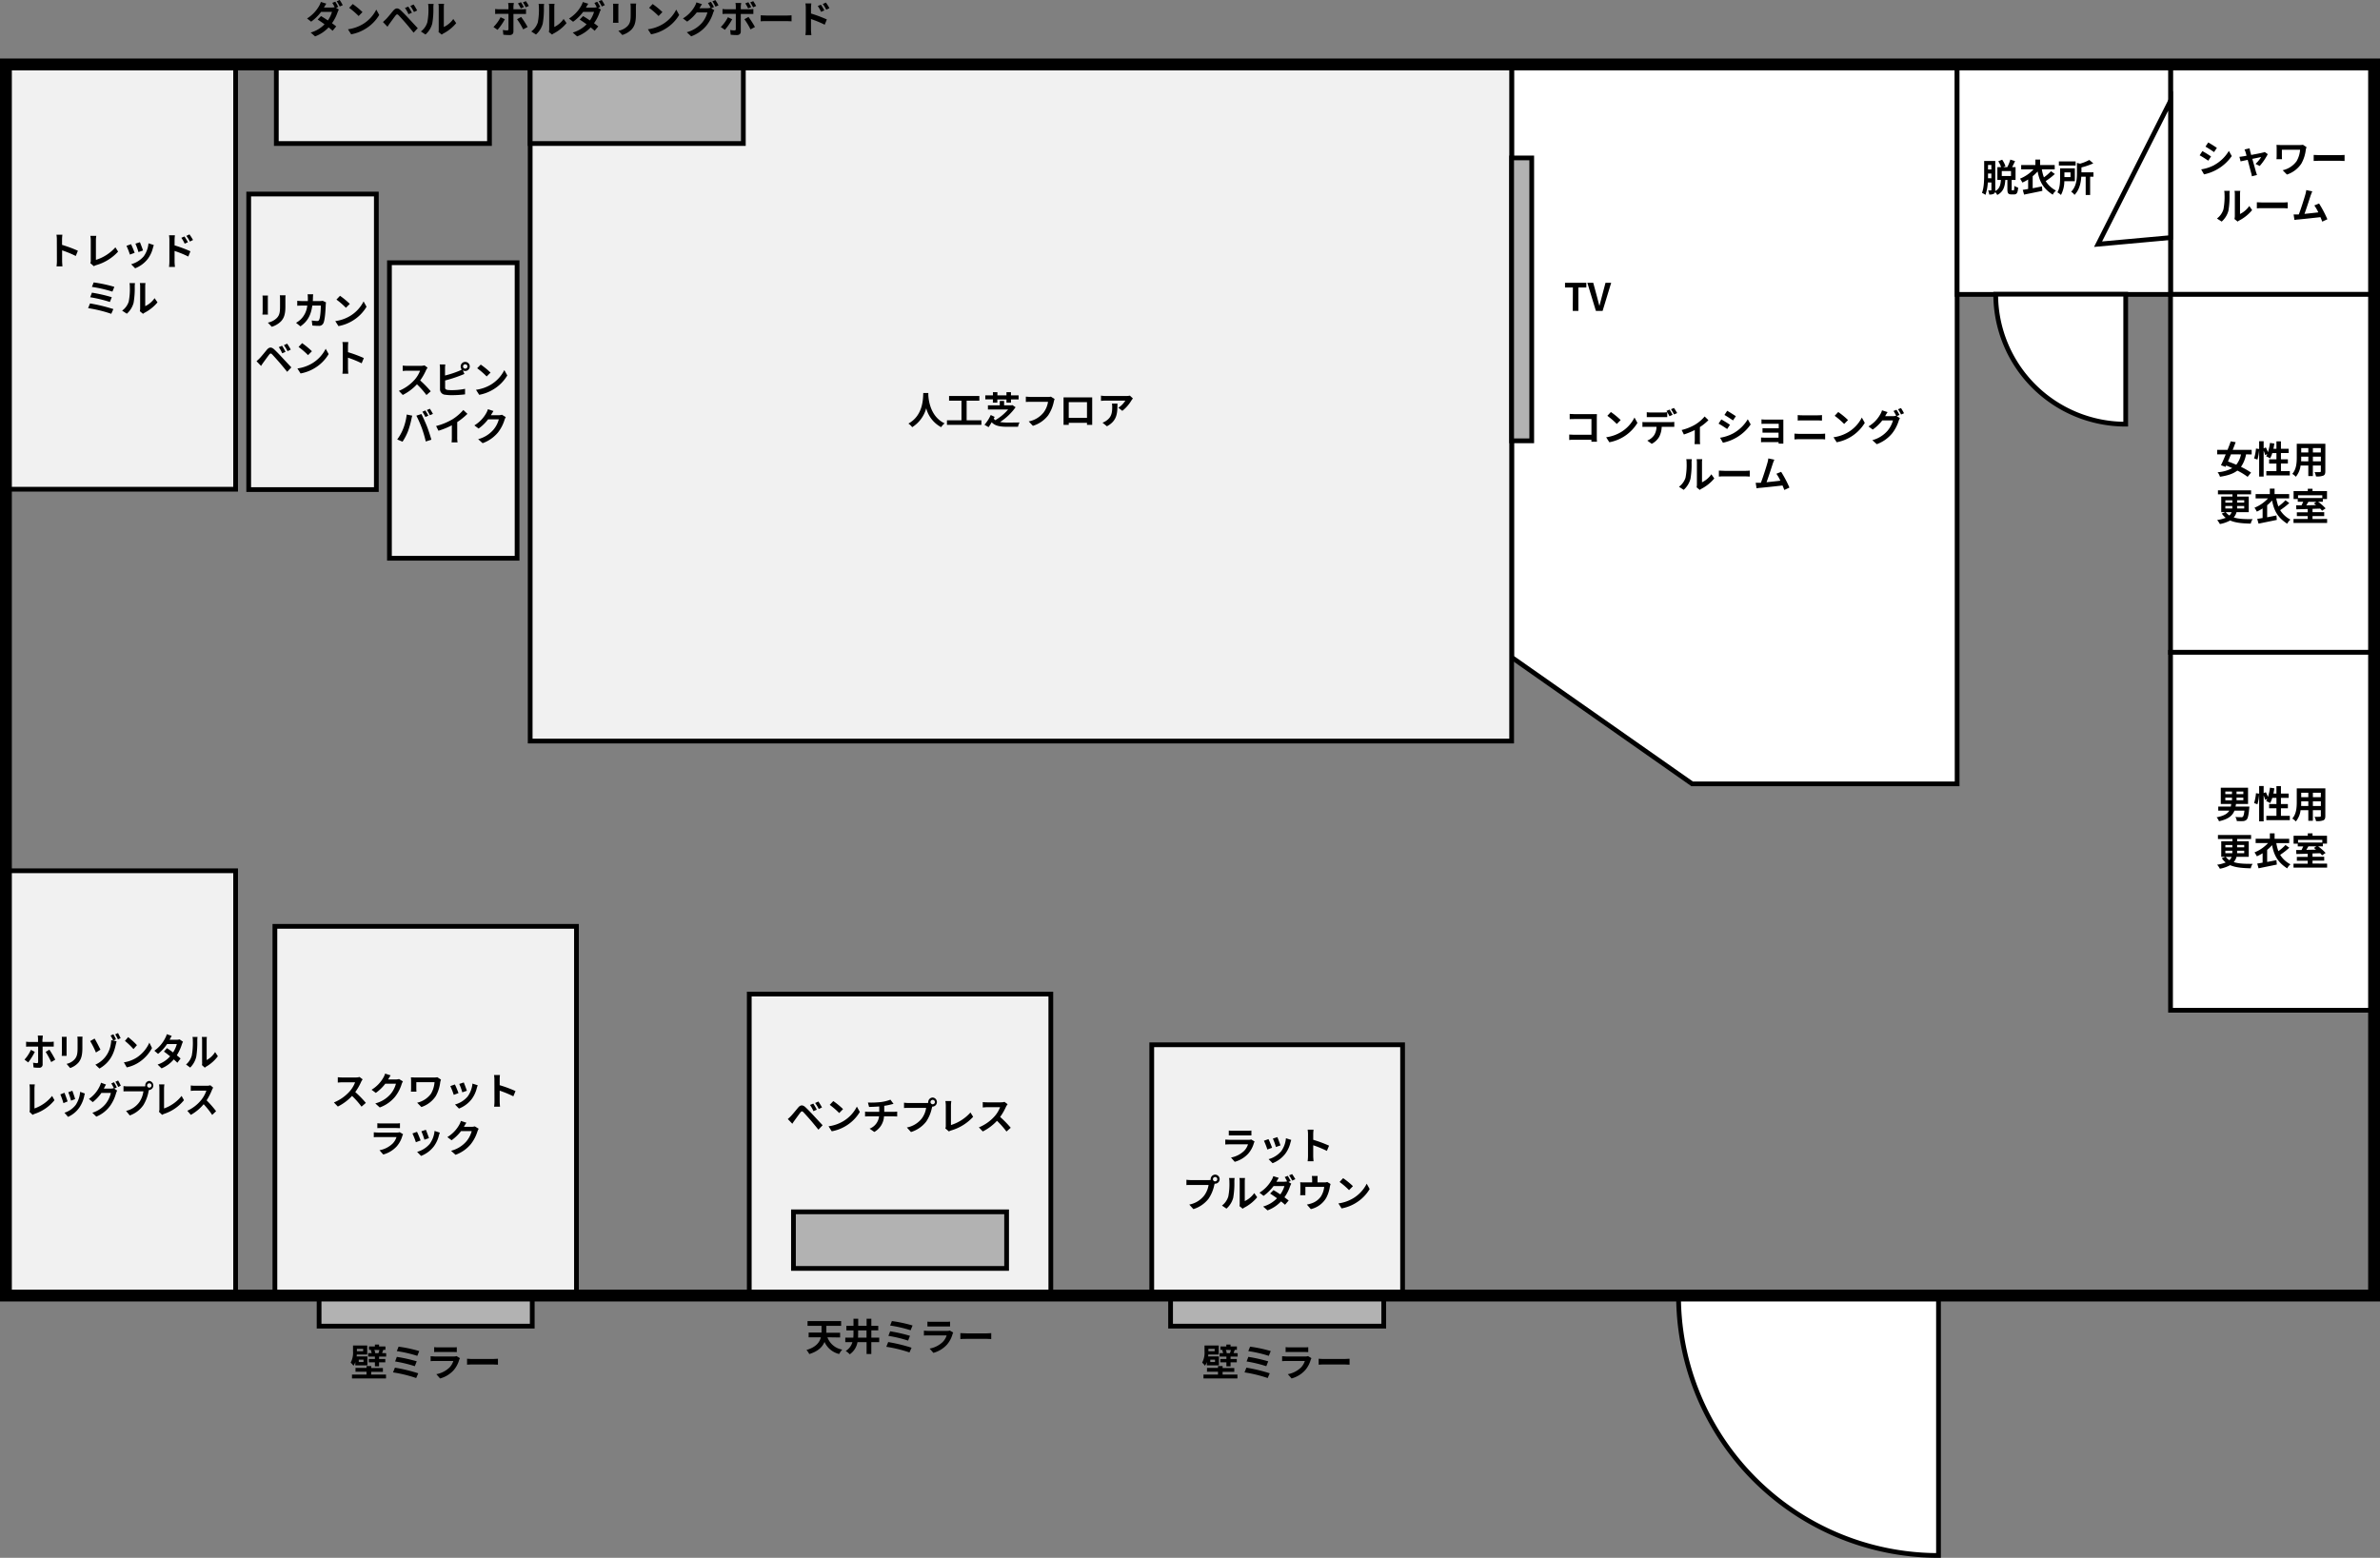 <svg xmlns="http://www.w3.org/2000/svg" viewBox="0 0 1005 657.99"><rect x="0" y="0" width="1005" height="657.99" fill="#808080" stroke="none"/><defs><style>.cls-1{fill:#b2b2b2;}.cls-1,.cls-2,.cls-3,.cls-4{stroke:#000;stroke-miterlimit:10;}.cls-1,.cls-2,.cls-3{stroke-width:2px;}.cls-2{fill:#fff;}.cls-3{fill:#f1f1f1;}.cls-4{fill:none;stroke-width:5px;}</style></defs><g id="レイヤー_2" data-name="レイヤー 2"><g id="footer"><rect class="cls-1" x="134.74" y="547.22" width="90.01" height="12.92"/><rect class="cls-1" x="494.3" y="547.22" width="90.01" height="12.92"/><path class="cls-2" d="M818.57,657A109.7,109.7,0,0,1,708.8,547.22H818.57Z"/><rect class="cls-3" x="2.5" y="367.8" width="96.99" height="179.42"/><rect class="cls-3" x="116.08" y="391.27" width="127.34" height="155.95"/><rect class="cls-3" x="316.39" y="419.88" width="127.34" height="127.34"/><rect class="cls-3" x="486.35" y="441.3" width="105.92" height="105.92"/><polyline class="cls-2" points="638.32 27.22 638.32 277.63 714.55 331.09 826.43 331.09 826.43 27.22 638.32 27.22"/><rect class="cls-2" x="916.55" y="27.22" width="85.95" height="97.13"/><rect class="cls-2" x="826.43" y="27.22" width="90.12" height="97.13"/><rect class="cls-2" x="916.55" y="124.35" width="85.95" height="151.18"/><rect class="cls-2" x="916.55" y="275.53" width="85.95" height="151.18"/><path class="cls-2" d="M897.62,179.16a54.86,54.86,0,0,1-54.89-54.89h54.89Z"/><polygon class="cls-2" points="916.55 42.56 885.95 103.14 916.55 100.36 916.55 42.56"/><rect class="cls-3" x="223.88" y="27.22" width="414.44" height="285.79"/><rect class="cls-1" x="223.88" y="27.22" width="90.01" height="33.4"/><rect class="cls-3" x="116.68" y="27.22" width="90.01" height="33.4"/><rect class="cls-3" x="2.5" y="27.22" width="96.99" height="179.42"/><path d="M392,166c0,.25,0,.57,0,.91.12,2.21.92,9.11,6.89,11.91a6.44,6.44,0,0,0-1.47,1.61,12.7,12.7,0,0,1-6.31-8,13.61,13.61,0,0,1-5.92,8,6.71,6.71,0,0,0-1.6-1.52c6.39-3.53,6.16-10.8,6.28-12.91Z"/><path d="M414.42,177.52v1.92H399.87v-1.92H406v-8.27h-5.24v-2h12.79v2h-5.37v8.27Z"/><path d="M428.85,172a24,24,0,0,1-6.55,6.25,16.45,16.45,0,0,0,3.13.23c.84,0,4,0,5.1-.05a6.23,6.23,0,0,0-.65,1.83h-4.57c-3,0-5.1-.34-6.56-1.91a22.71,22.71,0,0,1-1.31,2.07l-1.73-1a16.18,16.18,0,0,0,2.64-4.13l1.67.8-.39.73a3.09,3.09,0,0,0,.64.66,21.41,21.41,0,0,0,5.43-4.52h-8.53V171.2h5v-1.86H424v1.86h3.07l.39-.1Zm-9.57-3.33h-3.22V167h3.22v-1.36h1.89V167H425v-1.36h1.9V167h3.23v1.72h-3.23v1.36H425v-1.36h-3.86v1.36h-1.89Z"/><path d="M445,169.62a16.44,16.44,0,0,1-2.4,5.82,12.83,12.83,0,0,1-6.44,4.42L434.4,178a10.58,10.58,0,0,0,6.27-3.76,10.13,10.13,0,0,0,1.88-4.51h-7.46c-.72,0-1.49,0-1.91.06v-2.25c.48,0,1.4.12,1.92.12h7.4a5.38,5.38,0,0,0,1.26-.12l1.57,1A6.94,6.94,0,0,0,445,169.62Z"/><path d="M450.82,167.84h8.8c.4,0,1,0,1.58,0,0,.48,0,1.07,0,1.55v7.84c0,.63,0,2.16,0,2.23H459s0-.4,0-.87H451.3c0,.45,0,.82,0,.87H449.1c0-.08,0-1.48,0-2.24v-7.83c0-.45,0-1.11,0-1.55Zm.48,8.67H459v-6.64H451.3Z"/><path d="M477.76,169.15a16.22,16.22,0,0,1-3.84,4.39l-1.66-1.33a9.44,9.44,0,0,0,2.94-3h-8.34c-.67,0-1.2.05-1.95.11v-2.22a13.5,13.5,0,0,0,1.95.16h8.63a7.87,7.87,0,0,0,1.63-.15l1.27,1.19A8.62,8.62,0,0,0,477.76,169.15Zm-10.34,10.9-1.87-1.52a6.5,6.5,0,0,0,1.68-.88c2-1.41,2.42-3.1,2.42-5.73a8.81,8.81,0,0,0-.11-1.44h2.32C471.86,174.45,471.78,177.71,467.42,180.05Z"/><path d="M850.25,80.41c.24,0,.31-.24.34-1.9a5.39,5.39,0,0,0,1.61.73c-.16,2.26-.6,2.88-1.74,2.88h-1.07c-1.43,0-1.73-.56-1.73-2.24V76h-.87c-.2,2.78-.78,5-3.42,6.35a4.67,4.67,0,0,0-.9-1.26,1.25,1.25,0,0,1-.49.72,3.72,3.72,0,0,1-2,.35,5.91,5.91,0,0,0-.46-1.74h1.15c.17,0,.24-.06.24-.25V77.07h-1.51a19.69,19.69,0,0,1-1,5.25,6.36,6.36,0,0,0-1.48-.84c.87-2.19.93-5.41.93-7.73V68h4.69V80.22c0,.18,0,.33,0,.48,1.9-1,2.22-2.66,2.38-4.69h-1.49V70.58H845a11.11,11.11,0,0,0-1.19-2.46l1.64-.67a10.9,10.9,0,0,1,1.4,2.73l-.92.4h1.69a17.82,17.82,0,0,0,1.28-3.17l2,.63c-.4.88-.83,1.79-1.25,2.54h1.46V76h-1.64v3.86c0,.49,0,.54.24.54Zm-9.36-5.11v-2h-1.41v.43c0,.48,0,1,0,1.55Zm-1.41-5.63v1.92h1.41V69.67Zm9.7,2.58h-3.89v2.09h3.89Z"/><path d="M867.69,73.5a29.91,29.91,0,0,1-3.86,3,11.16,11.16,0,0,0,4.36,4,5.36,5.36,0,0,0-1.38,1.73c-4.21-2.7-5.62-5.76-6.38-9.81a18.68,18.68,0,0,1-2.09,2v5.09c1.28-.24,2.61-.5,3.91-.77l.18,1.87c-2.69.58-5.59,1.14-7.72,1.59l-.56-2c.66-.1,1.44-.24,2.27-.39v-4A17.91,17.91,0,0,1,854,77.11a19,19,0,0,0-1-1.65,16,16,0,0,0,5.71-3.93h-5.23V69.7h6V67.4h2v2.3h6.16v1.83h-5.44a18.83,18.83,0,0,0,.88,3.39,20.46,20.46,0,0,0,3-2.61Z"/><path d="M871.7,76.55a12.51,12.51,0,0,1-1.42,5.81,8.15,8.15,0,0,0-1.51-1.13c1.06-1.72,1.14-4.21,1.14-6V71.11h6.23v5.44Zm4.77-6.64H869.4V68.18h7.07Zm-4.73,2.9v2h2.57v-2ZM884,74.63H882.6v7.72h-1.88V74.63h-1.86c-.15,2.45-.74,5.56-2.87,7.69A4.57,4.57,0,0,0,874.58,81c2.23-2.26,2.45-5.43,2.45-7.8V68.82l1.32.31a18.53,18.53,0,0,0,3.9-1.57L883.93,69a27.13,27.13,0,0,1-5,1.71v2.08H884Z"/><path d="M933.65,66.08l-1.16,1.79c-.92-.62-2.58-1.71-3.65-2.27L930,63.82C931.08,64.4,932.84,65.5,933.65,66.08Zm1.3,3.66a16.31,16.31,0,0,0,6.23-6l1.23,2.18a19.05,19.05,0,0,1-11.72,7.73l-1.2-2.11A17.43,17.43,0,0,0,935,69.74Zm1.17-7.28-1.2,1.78c-.9-.63-2.56-1.72-3.62-2.31l1.17-1.76C933.53,60.75,935.29,61.88,936.12,62.46Z"/><path d="M950.18,63.9l.43,1.55c2-.38,4.28-.81,4.9-1a2.91,2.91,0,0,0,.82-.25l1.28.91a25.07,25.07,0,0,1-3.41,5l-1.76-.88a14.23,14.23,0,0,0,2.37-2.88c-.39.06-2,.4-3.72.75.61,2.21,1.3,4.67,1.54,5.51.1.27.31,1,.43,1.31l-2.17.54a8.94,8.94,0,0,0-.29-1.4c-.24-.87-.9-3.37-1.47-5.54l-3,.64-.49-1.92c.51-.05.94-.1,1.47-.2.22,0,.8-.12,1.54-.27-.16-.62-.31-1.13-.42-1.49a5.22,5.22,0,0,0-.45-1.13l2.15-.51C950,63.05,950.09,63.49,950.18,63.9Z"/><path d="M973.67,63.2a15.44,15.44,0,0,1-1.9,5.94,11.73,11.73,0,0,1-6.07,4.59l-1.79-1.83a9.86,9.86,0,0,0,5.89-3.85,11.55,11.55,0,0,0,1.46-4.8h-7.69v2.67c0,.24,0,.81.07,1.31h-2.36a12.57,12.57,0,0,0,.08-1.31V62.54a11.76,11.76,0,0,0-.08-1.34c.52,0,1.22.06,2,.06h7.65a8.94,8.94,0,0,0,1.53-.11l1.53,1C973.87,62.36,973.72,63,973.67,63.2Z"/><path d="M979.57,65.53h8.6c.75,0,1.46-.06,1.87-.09V68c-.38,0-1.2-.08-1.87-.08h-8.6c-.91,0-2,0-2.57.08V65.44C977.57,65.49,978.74,65.53,979.57,65.53Z"/><path d="M938.89,88.43a28.08,28.08,0,0,0,.46-6.34,6.4,6.4,0,0,0-.14-1.47h2.35a10,10,0,0,0-.11,1.46A35.47,35.47,0,0,1,941,89a9.34,9.34,0,0,1-2.85,4.59l-2-1.29A7.62,7.62,0,0,0,938.89,88.43Zm4.81,2.88V82a6.76,6.76,0,0,0-.13-1.38H946a8,8,0,0,0-.11,1.4v8.37A10.19,10.19,0,0,0,949.8,87L951,88.75a17.48,17.48,0,0,1-5.42,4.37,3.23,3.23,0,0,0-.69.48l-1.35-1.1A5.77,5.77,0,0,0,943.7,91.31Z"/><path d="M955.57,85.53h8.6c.75,0,1.46-.06,1.87-.09V88c-.38,0-1.2-.08-1.87-.08h-8.6c-.91,0-2,0-2.57.08V85.44C953.57,85.49,954.74,85.53,955.57,85.53Z"/><path d="M975.72,82.56c-.51,1.57-1.81,5.63-2.61,7.78,1.95-.2,4.23-.45,5.84-.64a18.63,18.63,0,0,0-1.68-2.93l2-.82a49.54,49.54,0,0,1,3.51,6.66l-2.16,1c-.21-.54-.47-1.2-.77-1.89-2.59.3-7.44.82-9.46,1-.4,0-1,.12-1.51.19l-.36-2.34c.54,0,1.23,0,1.76,0h.43c.93-2.37,2.3-6.76,2.77-8.42a11.55,11.55,0,0,0,.38-1.86l2.55.53C976.2,81.26,976,81.85,975.72,82.56Z"/><path d="M948.44,191.92a13.35,13.35,0,0,1-2.14,5.27,28.72,28.72,0,0,1,4.25,2.43l-1.45,1.79a28.36,28.36,0,0,0-4.34-2.65c-1.73,1.36-4.1,2.12-7.33,2.61a6.5,6.5,0,0,0-1-1.91,15,15,0,0,0,6.19-1.74c-.86-.4-1.72-.77-2.57-1.11l-.27.59-1.93-.7c.61-1.25,1.33-2.87,2-4.58h-3.59V190h4.37c.48-1.24,1-2.48,1.33-3.58l2.1.35c-.39,1-.8,2.13-1.25,3.23h8v1.94Zm-6.39,0c-.41,1-.84,2.05-1.24,3,1.08.39,2.28.85,3.49,1.38a10.23,10.23,0,0,0,2-4.37Z"/><path d="M966.92,199v1.81H957V199h4.27v-3.2h-3.09V194h3.09v-2.62h-1.76a10.81,10.81,0,0,1-.9,2.21c-.38-.24-1.25-.67-1.69-.87.16-.28.32-.59.48-.92l-.92.41a10.07,10.07,0,0,0-.61-1.84v10.93h-1.9V189.89a20.62,20.62,0,0,1-.72,4.24l-1.41-.51a19.2,19.2,0,0,0,.79-4.16l1.34.19v-3.27h1.9v3l.93-.39a18.47,18.47,0,0,1,.88,2,19.35,19.35,0,0,0,.85-3.9l1.86.25c-.11.75-.24,1.51-.4,2.23h1.28v-3.14h1.9v3.14h3.27v1.79h-3.27V194h2.93v1.78h-2.93V199Z"/><path d="M981.91,199.08c0,1-.22,1.53-.86,1.82a7.52,7.52,0,0,1-3.07.34,7.43,7.43,0,0,0-.61-1.83c.89.05,2,0,2.24,0s.41-.09.41-.38v-2.4h-3.37v4.46h-1.92v-4.46h-3.27a9.13,9.13,0,0,1-2,4.75,6.89,6.89,0,0,0-1.5-1.23c1.74-1.92,1.89-4.77,1.89-7v-5.71h12.08Zm-7.18-4.21v-2h-3v.29c0,.51,0,1.08-.05,1.68Zm-3-5.61v1.86h3v-1.86Zm8.3,0h-3.37v1.86H980Zm0,5.61v-2h-3.37v2Z"/><path d="M944.41,216.32a5.34,5.34,0,0,1-1.17,2.23c2.08.69,4.7.75,8,.73a4.7,4.7,0,0,0-.81,1.89c-3.48-.08-6.42-.32-8.71-1.33a14.4,14.4,0,0,1-4.34,1.51,8.49,8.49,0,0,0-1.15-1.7,15.71,15.71,0,0,0,3.62-.94,7.66,7.66,0,0,1-1.65-1.79l1.46-.6h-1.7v-6.58h4.74v-.94h-6.13v-1.7h14v1.7h-5.89v.94h4.9v6.58Zm-4.71-4h2.95v-1H939.7Zm0,2.46h2.93a4.7,4.7,0,0,0,0-.53v-.51H939.7Zm.16,1.55a6.2,6.2,0,0,0,1.55,1.4,3.51,3.51,0,0,0,.93-1.4Zm7.8-2.59h-3v.53a4.52,4.52,0,0,1,0,.51h3Zm-3-2.45v1h3v-1Z"/><path d="M966.7,212.48a30.7,30.7,0,0,1-3.86,3,11.19,11.19,0,0,0,4.35,4,5.1,5.1,0,0,0-1.37,1.73c-4.21-2.71-5.62-5.76-6.39-9.81a18.58,18.58,0,0,1-2.08,2v5.09c1.28-.24,2.61-.5,3.91-.77l.17,1.87c-2.69.58-5.59,1.14-7.71,1.59l-.56-2c.65-.09,1.44-.24,2.27-.38v-4.05A20,20,0,0,1,953,216.1a14.78,14.78,0,0,0-1-1.65,15.92,15.92,0,0,0,5.72-3.94h-5.24v-1.82h6v-2.31h2v2.31h6.16v1.82h-5.44a20.79,20.79,0,0,0,.88,3.4,20.54,20.54,0,0,0,3-2.61Z"/><path d="M982.67,219.2v1.68H968.48V219.2h6V218h-4.59v-1.63h4.59V215l-4.8.13-.08-1.7,2.27,0c.24-.48.5-1,.71-1.5h-2.31v-1.16h-1.76v-3.33h6v-1h2v1h6.11v3.33h-1.76v1.16h-2a20.11,20.11,0,0,1,3.17,2.8l-1.49,1a9.78,9.78,0,0,0-.79-.9l-3.24.1v1.39h4.93V218h-4.93v1.23Zm-12.28-10v1.14h10.24v-1.14Zm4.38,2.76c-.28.49-.6,1-.89,1.47l4.11-.08c-.3-.26-.61-.5-.89-.71l1-.68Z"/><path d="M949.83,340.69s0,.51-.06.77c-.26,2.91-.58,4.23-1.09,4.74a2.25,2.25,0,0,1-1.6.62c-.56.05-1.54,0-2.54,0a3.83,3.83,0,0,0-.63-1.75c1,.08,2,.1,2.43.1a1,1,0,0,0,.71-.16c.29-.24.53-1,.7-2.62h-4.21c-.8,2.06-2.49,3.61-6.53,4.49a5.08,5.08,0,0,0-1-1.66c3.12-.61,4.61-1.55,5.36-2.83h-4.67v-1.72H942c.06-.35.12-.72.17-1.1h-4.4v-6.84h11.51v6.84h-5.11c0,.38-.11.73-.17,1.1Zm-10.14-5.26h2.81v-1.11h-2.81Zm0,2.59h2.81V336.9h-2.81Zm7.6-3.7h-2.87v1.11h2.87Zm0,2.58h-2.87V338h2.87Z"/><path d="M966.92,344.6v1.81H957V344.6h4.27v-3.2h-3.09v-1.78h3.09V337h-1.76a10.49,10.49,0,0,1-.9,2.2,16.71,16.71,0,0,0-1.69-.86c.16-.29.32-.59.48-.93l-.92.42a9.83,9.83,0,0,0-.61-1.84v10.93h-1.9V335.47a20.6,20.6,0,0,1-.72,4.25l-1.41-.52a19.08,19.08,0,0,0,.79-4.16l1.34.19V332h1.9v3l.93-.38a16.93,16.93,0,0,1,.88,2,19.45,19.45,0,0,0,.85-3.91l1.86.26c-.11.75-.24,1.5-.4,2.22h1.28v-3.14h1.9v3.14h3.27V337h-3.27v2.62h2.93v1.78h-2.93v3.2Z"/><path d="M981.91,344.66c0,1-.22,1.54-.86,1.83a7.38,7.38,0,0,1-3.07.33,7.36,7.36,0,0,0-.61-1.82c.89.05,2,0,2.24,0s.41-.1.41-.38v-2.4h-3.37v4.46h-1.92v-4.46h-3.27a9.13,9.13,0,0,1-2,4.75,6.89,6.89,0,0,0-1.5-1.23c1.74-1.92,1.89-4.77,1.89-7V333h12.08Zm-7.18-4.21v-2h-3v.29c0,.51,0,1.09-.05,1.68Zm-3-5.6v1.86h3v-1.86Zm8.3,0h-3.37v1.86H980Zm0,5.6v-2h-3.37v2Z"/><path d="M944.41,361.91a5.24,5.24,0,0,1-1.17,2.22c2.08.69,4.7.76,8,.74a4.58,4.58,0,0,0-.81,1.89c-3.48-.08-6.42-.32-8.71-1.33a14.4,14.4,0,0,1-4.34,1.51,8.49,8.49,0,0,0-1.15-1.7,15.17,15.17,0,0,0,3.62-.95,7.47,7.47,0,0,1-1.65-1.79l1.46-.59h-1.7v-6.58h4.74v-.94h-6.13v-1.7h14v1.7h-5.89v.94h4.9v6.58Zm-4.71-4h2.95v-1H939.7Zm0,2.47h2.93a4.78,4.78,0,0,0,0-.53v-.51H939.7Zm.16,1.55a6.15,6.15,0,0,0,1.55,1.39,3.41,3.41,0,0,0,.93-1.39Zm7.8-2.59h-3v.52a4.7,4.7,0,0,1,0,.52h3Zm-3-2.45v1h3v-1Z"/><path d="M966.7,358.07a29.72,29.72,0,0,1-3.86,3,11.14,11.14,0,0,0,4.35,4,5.07,5.07,0,0,0-1.37,1.72c-4.21-2.7-5.62-5.76-6.39-9.81a18.58,18.58,0,0,1-2.08,2v5.09c1.28-.24,2.61-.49,3.91-.77l.17,1.88c-2.69.57-5.59,1.13-7.71,1.58l-.56-2c.65-.1,1.44-.24,2.27-.39V360.4a20,20,0,0,1-2.42,1.29,14.78,14.78,0,0,0-1-1.65,16,16,0,0,0,5.72-3.94h-5.24v-1.83h6V352h2v2.3h6.16v1.83h-5.44a20.67,20.67,0,0,0,.88,3.39,20,20,0,0,0,3-2.61Z"/><path d="M982.67,364.79v1.68H968.48v-1.68h6v-1.23h-4.59v-1.63h4.59V360.6l-4.8.13-.08-1.7,2.27,0c.24-.48.5-1,.71-1.51h-2.31v-1.15h-1.76V353h6v-1h2v1h6.11v3.33h-1.76v1.15h-2a21.17,21.17,0,0,1,3.17,2.8l-1.49,1a11.31,11.31,0,0,0-.79-.89l-3.24.09v1.4h4.93v1.63h-4.93v1.23Zm-12.28-10.05v1.13h10.24v-1.13Zm4.38,2.75c-.28.5-.6,1-.89,1.47l4.11-.08c-.3-.25-.61-.49-.89-.7l1-.69Z"/><path d="M210.1,12.6l-1.73-1.19a16.17,16.17,0,0,0,3-4.13l1.81.85A24.86,24.86,0,0,1,210.1,12.6Zm6.71-10V3.92h3.73a13.66,13.66,0,0,0,1.58-.11v2.1c-.51,0-1.13,0-1.56,0h-3.75V13.3c0,.93-.53,1.51-1.66,1.51a22.07,22.07,0,0,1-2.61-.15l-.2-2a10.9,10.9,0,0,0,1.78.19c.42,0,.58-.16.59-.58,0-.59,0-5.66,0-6.42h-4.07c-.48,0-1.1,0-1.55.06V3.79a11.17,11.17,0,0,0,1.55.13h4.07V2.64a7.58,7.58,0,0,0-.15-1.39H217A13.47,13.47,0,0,0,216.81,2.64Zm6,8.8-1.89,1a29.49,29.49,0,0,0-2.59-4.29l1.74-.95A38,38,0,0,1,222.81,11.44ZM221.21,3l-1.3.55a15.85,15.85,0,0,0-1.2-2.11L220,.93A22.76,22.76,0,0,1,221.21,3Zm2.1-.48L222,3.1A16,16,0,0,0,220.8,1l1.26-.51A18.59,18.59,0,0,1,223.31,2.54Z"/><path d="M227.1,9.46a28.08,28.08,0,0,0,.46-6.34,6.4,6.4,0,0,0-.14-1.47h2.35a9.93,9.93,0,0,0-.11,1.45,35.57,35.57,0,0,1-.48,6.89,9.34,9.34,0,0,1-2.85,4.59l-2-1.29A7.62,7.62,0,0,0,227.1,9.46Zm4.81,2.88V3a6.76,6.76,0,0,0-.13-1.38h2.39A7.78,7.78,0,0,0,234.06,3V11.4A10.12,10.12,0,0,0,238,8l1.23,1.76a17.48,17.48,0,0,1-5.42,4.37,3.23,3.23,0,0,0-.69.48l-1.35-1.1A5.77,5.77,0,0,0,231.91,12.34Z"/><path d="M253.47,2.93l-.9.38,1.17.72a9,9,0,0,0-.53,1.16,17.31,17.31,0,0,1-2.37,4.61c.69.49,1.32,1,1.8,1.34L251.1,13c-.43-.4-1-.9-1.68-1.43a15.06,15.06,0,0,1-5.72,3.8l-1.85-1.62a13.3,13.3,0,0,0,5.86-3.49c-1.05-.75-2.1-1.47-2.92-2l1.43-1.46c.85.48,1.85,1.14,2.88,1.83A12,12,0,0,0,250.84,5h-4.58A19.12,19.12,0,0,1,242,9.19l-1.73-1.35a15,15,0,0,0,5.11-5.31,7.56,7.56,0,0,0,.72-1.67l2.32.72c-.39.56-.8,1.29-1,1.64h3.26A4.87,4.87,0,0,0,252,3.07a17.37,17.37,0,0,0-1-1.82L252.2.74A20.33,20.33,0,0,1,253.47,2.93Zm1.92-.75-1.27.56A15.74,15.74,0,0,0,252.83.53L254.09,0A25,25,0,0,1,255.39,2.18Z"/><path d="M261.11,2.82V8.23c0,.4,0,1,.05,1.39h-2.32c0-.3.08-.93.08-1.41V2.82c0-.31,0-.87-.06-1.24h2.3C261.13,2,261.11,2.3,261.11,2.82Zm7.41.24V6.23c0,3.44-.67,4.93-1.85,6.24a9.36,9.36,0,0,1-3.89,2.3L261.11,13A7.16,7.16,0,0,0,265,11c1.11-1.2,1.32-2.4,1.32-4.9v-3a11.75,11.75,0,0,0-.1-1.6h2.42C268.56,1.9,268.52,2.42,268.52,3.06Z"/><path d="M279.72,10.28a15.11,15.11,0,0,0,5.83-6.23l1.25,2.26a17,17,0,0,1-5.93,5.92,17.34,17.34,0,0,1-5.93,2.26l-1.35-2.12A16.57,16.57,0,0,0,279.72,10.28Zm0-5.17-1.63,1.66a33,33,0,0,0-4-3.46l1.5-1.6A32,32,0,0,1,279.72,5.11Z"/><path d="M301.47,3l-1.19.5,1.36.83a6.13,6.13,0,0,0-.52,1.15,16.26,16.26,0,0,1-2.81,5.33,14.83,14.83,0,0,1-6.45,4.53L290,13.61a12.86,12.86,0,0,0,6.45-4,11.52,11.52,0,0,0,2.27-4.36h-4.5a18.07,18.07,0,0,1-4.05,3.88l-1.79-1.35a13.87,13.87,0,0,0,5-5.15A7.12,7.12,0,0,0,294.07,1l2.36.77a16.6,16.6,0,0,0-1,1.63l-.05.08h3.2A5.07,5.07,0,0,0,300,3.28l.12.07a19,19,0,0,0-1.17-2.07L300.2.77A20.33,20.33,0,0,1,301.47,3Zm1.92-.74-1.27.55A16.33,16.33,0,0,0,300.83.56l1.26-.51A22.2,22.2,0,0,1,303.39,2.22Z"/><path d="M306.1,12.6l-1.73-1.19a16.17,16.17,0,0,0,3-4.13l1.81.85A24.86,24.86,0,0,1,306.1,12.6Zm6.71-10V3.92h3.73a13.66,13.66,0,0,0,1.58-.11v2.1c-.51,0-1.13,0-1.56,0h-3.75V13.3c0,.93-.53,1.51-1.66,1.51a22.07,22.07,0,0,1-2.61-.15l-.2-2a10.9,10.9,0,0,0,1.78.19c.42,0,.58-.16.59-.58,0-.59,0-5.66,0-6.42h-4.07c-.48,0-1.1,0-1.55.06V3.79a11.17,11.17,0,0,0,1.55.13h4.07V2.64a7.58,7.58,0,0,0-.15-1.39H313A13.47,13.47,0,0,0,312.81,2.64Zm6,8.8-1.89,1a29.49,29.49,0,0,0-2.59-4.29l1.74-.95A38,38,0,0,1,318.81,11.44ZM317.21,3l-1.3.55a15.85,15.85,0,0,0-1.2-2.11L316,.93A22.76,22.76,0,0,1,317.21,3Zm2.1-.48L318,3.1A16,16,0,0,0,316.8,1l1.26-.51A18.59,18.59,0,0,1,319.31,2.54Z"/><path d="M323.78,6.56h8.6c.75,0,1.46-.06,1.87-.09V9c-.38,0-1.2-.08-1.87-.08h-8.6c-.91,0-2,0-2.57.08V6.47C321.78,6.51,323,6.56,323.78,6.56Z"/><path d="M340.26,3.38a10.58,10.58,0,0,0-.16-1.94h2.5a18.59,18.59,0,0,0-.14,1.94V5.71a56.06,56.06,0,0,1,6.69,2.5l-.9,2.23a43.08,43.08,0,0,0-5.79-2.39v4.53c0,.45.08,1.57.16,2.23H340.1a16.72,16.72,0,0,0,.16-2.23Zm7.85,1-1.4.62a13.43,13.43,0,0,0-1.4-2.48L346.65,2A28.25,28.25,0,0,1,348.11,4.39Zm2.14-.93-1.34.65a14.9,14.9,0,0,0-1.49-2.4l1.33-.62A22.09,22.09,0,0,1,350.25,3.46Z"/><path d="M142.81,2.93l-.89.38,1.17.72a7.79,7.79,0,0,0-.53,1.16,17.61,17.61,0,0,1-2.37,4.61c.69.49,1.31,1,1.79,1.34L140.45,13c-.44-.4-1-.9-1.69-1.43a14.94,14.94,0,0,1-5.71,3.8l-1.86-1.62a13.25,13.25,0,0,0,5.86-3.49c-1-.75-2.09-1.47-2.91-2l1.42-1.46c.85.48,1.86,1.14,2.89,1.83A12,12,0,0,0,140.19,5h-4.58a19.34,19.34,0,0,1-4.22,4.15l-1.73-1.35a14.89,14.89,0,0,0,5.1-5.31,7.12,7.12,0,0,0,.72-1.67l2.32.72c-.38.56-.8,1.29-1,1.64h3.27a4.92,4.92,0,0,0,1.25-.15,17.37,17.37,0,0,0-1-1.82l1.26-.51A18.69,18.69,0,0,1,142.81,2.93Zm1.93-.75-1.27.56A16.78,16.78,0,0,0,142.18.53L143.44,0A25,25,0,0,1,144.74,2.18Z"/><path d="M153.07,10.28a15,15,0,0,0,5.82-6.23l1.25,2.26a16.91,16.91,0,0,1-5.92,5.92,17.39,17.39,0,0,1-5.94,2.26l-1.34-2.12A16.64,16.64,0,0,0,153.07,10.28Zm0-5.17-1.63,1.66a33.89,33.89,0,0,0-4-3.46l1.51-1.6A32,32,0,0,1,153.07,5.11Z"/><path d="M163,8.1c.72-.74,2-2.31,3.07-3.62,1-1.12,1.89-1.29,3.14-.13,1.07,1,2.31,2.29,3.27,3.33s2.7,2.92,3.93,4.23l-1.76,1.89c-1.07-1.33-2.43-3-3.37-4.08s-2.36-2.66-2.93-3.25-.85-.48-1.32.09c-.62.8-1.76,2.39-2.4,3.25-.37.51-.75,1.07-1,1.49l-1.92-2C162.12,8.93,162.47,8.58,163,8.1Zm11-2.75L172.49,6A14.46,14.46,0,0,0,171,3.36l1.39-.57A22.29,22.29,0,0,1,173.93,5.35Zm2.2-.95-1.4.67a17.08,17.08,0,0,0-1.53-2.54l1.37-.63A22.78,22.78,0,0,1,176.13,4.4Z"/><path d="M180.44,9.46a27.47,27.47,0,0,0,.47-6.34,5.82,5.82,0,0,0-.15-1.47h2.36A9.36,9.36,0,0,0,183,3.1a34.8,34.8,0,0,1-.48,6.89,9.34,9.34,0,0,1-2.85,4.59l-1.95-1.29A7.59,7.59,0,0,0,180.44,9.46Zm4.82,2.88V3a6.76,6.76,0,0,0-.13-1.38h2.39A7.78,7.78,0,0,0,187.41,3V11.4a10.19,10.19,0,0,0,4-3.38l1.23,1.76a17.6,17.6,0,0,1-5.42,4.37,3,3,0,0,0-.69.48l-1.35-1.1A5.77,5.77,0,0,0,185.26,12.34Z"/><path d="M24,101.06a11.31,11.31,0,0,0-.16-1.92h2.5a18.6,18.6,0,0,0-.14,1.92v2.37a53.93,53.93,0,0,1,6.69,2.48L32,108.12a46.41,46.41,0,0,0-5.77-2.38v4.53c0,.46.08,1.58.14,2.24h-2.5a16.87,16.87,0,0,0,.16-2.24Z"/><path d="M38.33,110.12v-8.67a10,10,0,0,0-.18-1.83h2.51a12.56,12.56,0,0,0-.16,1.83v8.32a18.31,18.31,0,0,0,8.23-5.3l1.14,1.81A20,20,0,0,1,40.58,112a4.34,4.34,0,0,0-.94.44l-1.52-1.32A2.11,2.11,0,0,0,38.33,110.12Z"/><path d="M56.86,106.79l-2,.74a33.52,33.52,0,0,0-1.45-3.7l1.92-.69C55.77,104,56.54,105.9,56.86,106.79Zm7.74-2.16a12.91,12.91,0,0,1-2.17,4.69,12.46,12.46,0,0,1-5.37,4l-1.68-1.71a10.81,10.81,0,0,0,5.32-3.35,11,11,0,0,0,2-5.49l2.24.72C64.8,104,64.7,104.31,64.6,104.63Zm-4.21,1.17-1.92.67a26.4,26.4,0,0,0-1.29-3.55l1.9-.62C59.39,103,60.17,105.06,60.39,105.8Z"/><path d="M71.53,101.3a11.42,11.42,0,0,0-.16-1.93h2.49a18.39,18.39,0,0,0-.14,1.93v2.34a55.41,55.41,0,0,1,6.69,2.5l-.9,2.22A41.75,41.75,0,0,0,73.72,106v4.53c0,.45.08,1.57.16,2.22H71.37a18.41,18.41,0,0,0,.16-2.22Zm7.84,1-1.39.63a14.53,14.53,0,0,0-1.41-2.49l1.34-.56C78.36,100.57,79,101.59,79.37,102.31Zm2.14-.93-1.34.66a14.9,14.9,0,0,0-1.49-2.4L80,99A20.63,20.63,0,0,1,81.51,101.38Z"/><path d="M47.87,130.55l-.88,2a56.39,56.39,0,0,0-9.78-2.39l.8-2A70.82,70.82,0,0,1,47.87,130.55Zm-.68-5-.78,2a57,57,0,0,0-8.32-2l.73-1.93A64,64,0,0,1,47.19,125.53Zm1.09-4.37-.81,2a55.2,55.2,0,0,0-8.66-2l.75-1.89A57.92,57.92,0,0,1,48.28,121.16Z"/><path d="M54.36,127.39a27.56,27.56,0,0,0,.46-6.34,6.5,6.5,0,0,0-.14-1.48H57a12,12,0,0,0-.11,1.46,35.41,35.41,0,0,1-.48,6.88,9.42,9.42,0,0,1-2.85,4.6l-2-1.3A7.53,7.53,0,0,0,54.36,127.39Zm4.82,2.88v-9.33a7.54,7.54,0,0,0-.13-1.38h2.38a9,9,0,0,0-.11,1.39v8.37a10,10,0,0,0,3.95-3.38l1.24,1.77a17.93,17.93,0,0,1-5.43,4.37,3.52,3.52,0,0,0-.69.48l-1.34-1.11A6.33,6.33,0,0,0,59.18,130.27Z"/><path d="M11.92,448.75l-1.57-1.18a16.28,16.28,0,0,0,2.7-4.13l1.65.85A27.17,27.17,0,0,1,11.92,448.75Zm6-9.95v1.28h3.34a11,11,0,0,0,1.43-.11v2.09c-.45,0-1,0-1.41,0H18v7.44a1.35,1.35,0,0,1-1.51,1.5,16.21,16.21,0,0,1-2.33-.14l-.19-2a8.92,8.92,0,0,0,1.61.2c.38,0,.51-.16.52-.58,0-.59,0-5.67,0-6.42H12.41a12.6,12.6,0,0,0-1.39.06V440a12.81,12.81,0,0,0,1.39.11h3.65V438.8a12.47,12.47,0,0,0-.11-1.39h2.13A11.39,11.39,0,0,0,18,438.8Zm5.39,8.8-1.69,1a32.16,32.16,0,0,0-2.34-4.29l1.57-.95A39.63,39.63,0,0,1,23.34,447.6Z"/><path d="M28.12,439.17v5.41c0,.4,0,1,0,1.39H26.07c0-.3.07-.93.07-1.41v-5.39c0-.31,0-.87-.05-1.24h2.07C28.13,438.3,28.12,438.65,28.12,439.17Zm6.67.24v3.17c0,3.44-.61,4.93-1.67,6.24a8.28,8.28,0,0,1-3.5,2.3l-1.5-1.76a6.33,6.33,0,0,0,3.45-2c1-1.2,1.19-2.41,1.19-4.9v-3a12,12,0,0,0-.09-1.6h2.17C34.82,438.25,34.79,438.77,34.79,439.41Z"/><path d="M42.42,443.36l-1.91,1.2a36.47,36.47,0,0,0-2.43-4.83l1.86-1.06C40.64,439.79,41.88,442.24,42.42,443.36ZM49,439l-1.14.52,1.38.31c-.16.58-.35,1.38-.42,1.7-.7,3.08-2.07,7.09-6.82,9.81l-1.73-1.64a11.24,11.24,0,0,0,6.48-8.48,10.71,10.71,0,0,0,.22-1.89l.82.18a16.16,16.16,0,0,0-1.11-2.11l1.19-.55A20.12,20.12,0,0,1,49,439Zm2-.55-1.2.58a18.32,18.32,0,0,0-1.15-2.15l1.2-.54C50.14,436.93,50.66,437.9,50.93,438.46Z"/><path d="M57.83,446.63a14.65,14.65,0,0,0,5.24-6.23l1.12,2.26a16.23,16.23,0,0,1-5.33,5.92,14.86,14.86,0,0,1-5.34,2.26l-1.21-2.12A14,14,0,0,0,57.83,446.63Zm0-5.17-1.47,1.66a31.33,31.33,0,0,0-3.6-3.46l1.35-1.6A29.81,29.81,0,0,1,57.83,441.46Z"/><path d="M71.62,439.18h2.93A4.25,4.25,0,0,0,75.8,439l1.47,1a7.53,7.53,0,0,0-.48,1.13,19.23,19.23,0,0,1-2.13,4.61c.62.5,1.18,1,1.6,1.35l-1.37,1.8c-.39-.4-.92-.89-1.51-1.42a13.5,13.5,0,0,1-5.16,3.79l-1.67-1.61a12.14,12.14,0,0,0,5.29-3.48c-.94-.76-1.89-1.49-2.62-2l1.28-1.45c.76.48,1.67,1.13,2.58,1.8A11.94,11.94,0,0,0,74.66,441H70.54a18.44,18.44,0,0,1-3.8,4.14l-1.56-1.33a14.28,14.28,0,0,0,4.58-5.33,7,7,0,0,0,.67-1.66l2.08.72A17.18,17.18,0,0,0,71.62,439.18Z"/><path d="M81,445.81a30.13,30.13,0,0,0,.42-6.34,6.48,6.48,0,0,0-.13-1.47h2.12a12.65,12.65,0,0,0-.1,1.45,39.17,39.17,0,0,1-.43,6.89,9.62,9.62,0,0,1-2.57,4.59l-1.75-1.3A7.58,7.58,0,0,0,81,445.81Zm4.34,2.88v-9.33a7.16,7.16,0,0,0-.12-1.38h2.15a9.73,9.73,0,0,0-.1,1.39v8.38a9.49,9.49,0,0,0,3.56-3.38L92,446.13a16.24,16.24,0,0,1-4.89,4.37,3.18,3.18,0,0,0-.62.48l-1.21-1.1A6.63,6.63,0,0,0,85.36,448.69Z"/><path d="M12.59,468.55v-8.68a10.81,10.81,0,0,0-.16-1.82H14.7a12.41,12.41,0,0,0-.15,1.82v8.32A16.47,16.47,0,0,0,22,462.9l1,1.8a17.93,17.93,0,0,1-8.36,5.77,3.73,3.73,0,0,0-.85.43l-1.36-1.31A2.34,2.34,0,0,0,12.59,468.55Z"/><path d="M28.55,465.22l-1.76.73a32.53,32.53,0,0,0-1.31-3.69l1.73-.69C27.57,462.38,28.26,464.32,28.55,465.22Zm7-2.16a13.58,13.58,0,0,1-2,4.69,11.48,11.48,0,0,1-4.82,4L27.22,470A9.62,9.62,0,0,0,32,466.66a11.66,11.66,0,0,0,1.84-5.49l2,.72C35.69,462.4,35.61,462.74,35.52,463.06Zm-3.79,1.16L30,464.9a28.31,28.31,0,0,0-1.16-3.56l1.71-.62C30.83,461.41,31.53,463.49,31.73,464.22Z"/><path d="M49.32,459.31l-1.07.5,1.22.83a6.87,6.87,0,0,0-.47,1.15,16.88,16.88,0,0,1-2.52,5.33,13.58,13.58,0,0,1-5.81,4.53L39,470a11.49,11.49,0,0,0,5.81-4,11.82,11.82,0,0,0,2-4.36h-4a17.38,17.38,0,0,1-3.65,3.88l-1.61-1.35A13.36,13.36,0,0,0,42,459a7.55,7.55,0,0,0,.65-1.67l2.12.77a16.77,16.77,0,0,0-.88,1.63l0,.08h2.88a4.21,4.21,0,0,0,1.25-.19l.1.06A19.9,19.9,0,0,0,47,457.63l1.14-.51A20.76,20.76,0,0,1,49.32,459.31Zm1.72-.74-1.13.55a19.39,19.39,0,0,0-1.17-2.21l1.14-.51A22,22,0,0,1,51,458.57Z"/><path d="M63.05,456.57a1.93,1.93,0,0,1,0,3.83.58.58,0,0,1-.18,0c0,.18-.07.34-.12.48a17.21,17.21,0,0,1-2.16,5.83,11.64,11.64,0,0,1-5.79,4.43l-1.57-1.92a9.37,9.37,0,0,0,5.65-3.76,10.62,10.62,0,0,0,1.68-4.51h-6.7c-.66,0-1.35,0-1.71.06v-2.26a13.33,13.33,0,0,0,1.71.13h6.67a5.17,5.17,0,0,0,.82-.06,2.85,2.85,0,0,1,0-.31A1.83,1.83,0,0,1,63.05,456.57Zm0,2.84a.92.92,0,0,0,0-1.84.92.92,0,0,0,0,1.84Z"/><path d="M67.31,468.55v-8.68a12.05,12.05,0,0,0-.15-1.82h2.26a12.41,12.41,0,0,0-.15,1.82v8.32a16.47,16.47,0,0,0,7.41-5.29l1,1.8a17.9,17.9,0,0,1-8.35,5.77,3.36,3.36,0,0,0-.85.43l-1.37-1.31A2.34,2.34,0,0,0,67.31,468.55Z"/><path d="M89.51,460.37a24.6,24.6,0,0,1-2.26,4.4,43.56,43.56,0,0,1,4,4.58l-1.65,1.58A34.78,34.78,0,0,0,86,466.4a19.25,19.25,0,0,1-5.41,4.5l-1.49-1.73A16.24,16.24,0,0,0,85,464.58a12.9,12.9,0,0,0,2.15-3.92H82.26c-.6,0-1.39.09-1.7.11v-2.28a13.34,13.34,0,0,0,1.7.12h5.09a4.71,4.71,0,0,0,1.48-.21l1.18,1A9.25,9.25,0,0,0,89.51,460.37Z"/><path d="M152.54,456.86a23.42,23.42,0,0,1-2.52,4.4,44.65,44.65,0,0,1,4.47,4.58l-1.83,1.59a34.91,34.91,0,0,0-4-4.53,21.19,21.19,0,0,1-6,4.49L141,465.66a18,18,0,0,0,6.57-4.59,12.41,12.41,0,0,0,2.38-3.92h-5.42c-.68,0-1.56.1-1.89.11V455c.43.06,1.41.11,1.89.11h5.65a5.77,5.77,0,0,0,1.64-.21l1.32,1A6.58,6.58,0,0,0,152.54,456.86Z"/><path d="M163.94,455.87a.35.35,0,0,1-.05.08h3.22a5.13,5.13,0,0,0,1.39-.19l1.64,1a6.13,6.13,0,0,0-.53,1.15,16.69,16.69,0,0,1-2.79,5.34,14.94,14.94,0,0,1-6.46,4.52l-1.89-1.7a12.8,12.8,0,0,0,6.45-3.95,11.28,11.28,0,0,0,2.27-4.37h-4.5a18.13,18.13,0,0,1-4,3.87l-1.79-1.33a14.11,14.11,0,0,0,5-5.15,7.59,7.59,0,0,0,.72-1.68l2.34.77C164.55,454.8,164.14,455.52,163.94,455.87Z"/><path d="M185.9,457.07A15.65,15.65,0,0,1,184,463a11.65,11.65,0,0,1-6.06,4.59l-1.8-1.82a9.92,9.92,0,0,0,5.89-3.86,11.5,11.5,0,0,0,1.46-4.8H175.8v2.67c0,.24,0,.82.06,1.31h-2.35a12.41,12.41,0,0,0,.08-1.31v-3.38a11.76,11.76,0,0,0-.08-1.34c.51,0,1.21.06,2,.06h7.65a8.82,8.82,0,0,0,1.52-.11l1.53,1A9.42,9.42,0,0,0,185.9,457.07Z"/><path d="M193.61,461.71l-2,.74a32,32,0,0,0-1.45-3.7l1.92-.69C192.52,458.88,193.29,460.81,193.61,461.71Zm7.74-2.16a12.91,12.91,0,0,1-2.17,4.69,12.46,12.46,0,0,1-5.37,4l-1.68-1.71a10.81,10.81,0,0,0,5.32-3.35,11,11,0,0,0,2.05-5.49l2.24.72C201.55,458.89,201.45,459.23,201.35,459.55Zm-4.21,1.17-1.92.67a26.4,26.4,0,0,0-1.29-3.55l1.9-.63C196.14,457.9,196.92,460,197.14,460.72Z"/><path d="M208.77,456a11.31,11.31,0,0,0-.16-1.92h2.5A18.39,18.39,0,0,0,211,456v2.37a52.37,52.37,0,0,1,6.69,2.48l-.92,2.21a48.06,48.06,0,0,0-5.77-2.39v4.53c0,.47.08,1.59.14,2.25h-2.5a17,17,0,0,0,.16-2.25Z"/><path d="M169.91,479.76a11.52,11.52,0,0,1-2.37,4.43,12,12,0,0,1-5.71,3.46l-1.58-1.81a10.76,10.76,0,0,0,5.53-2.8,6.88,6.88,0,0,0,1.65-2.77H159.7c-.38,0-1.18,0-1.86.08v-2.08c.68.05,1.36.1,1.86.1h7.92a3.49,3.49,0,0,0,1.17-.16l1.43.88A4.91,4.91,0,0,0,169.91,479.76ZM161,474.52h6.16a13.85,13.85,0,0,0,1.73-.08v2.07c-.43,0-1.18-.05-1.76-.05H161c-.51,0-1.2,0-1.66.05v-2.07A12.31,12.31,0,0,0,161,474.52Z"/><path d="M177.61,481.71l-2,.74a32,32,0,0,0-1.45-3.7l1.92-.69C176.52,478.88,177.29,480.81,177.61,481.71Zm7.74-2.16a12.91,12.91,0,0,1-2.17,4.69,12.46,12.46,0,0,1-5.37,4l-1.68-1.71a10.81,10.81,0,0,0,5.32-3.35,11,11,0,0,0,2.05-5.49l2.24.72C185.55,478.89,185.45,479.23,185.35,479.55Zm-4.21,1.17-1.92.67a26.4,26.4,0,0,0-1.29-3.55l1.9-.63C180.14,477.9,180.92,480,181.14,480.72Z"/><path d="M195.94,475.87a.35.35,0,0,1-.05.08h3.22a5.13,5.13,0,0,0,1.39-.19l1.64,1a6.13,6.13,0,0,0-.53,1.15,16.69,16.69,0,0,1-2.79,5.34,14.94,14.94,0,0,1-6.46,4.52l-1.89-1.7a12.8,12.8,0,0,0,6.45-3.95,11.28,11.28,0,0,0,2.27-4.37h-4.5a18.13,18.13,0,0,1-4,3.87l-1.79-1.33a14.11,14.11,0,0,0,5-5.15,7.59,7.59,0,0,0,.72-1.68l2.34.77C196.55,474.8,196.14,475.52,195.94,475.87Z"/><path d="M333.94,471.46c.72-.74,2-2.31,3.08-3.62.94-1.12,1.89-1.3,3.14-.13,1.07,1,2.3,2.29,3.26,3.33s2.7,2.91,3.94,4.23l-1.76,1.89c-1.08-1.33-2.44-3-3.38-4.09s-2.35-2.65-2.93-3.25-.85-.48-1.31.1c-.63.8-1.76,2.39-2.4,3.25-.37.51-.76,1.07-1,1.49l-1.92-2A16,16,0,0,0,333.94,471.46Zm11-2.76-1.44.63a15.12,15.12,0,0,0-1.46-2.61l1.39-.58A24.22,24.22,0,0,1,344.91,468.7Zm2.19-.94-1.39.67a16.6,16.6,0,0,0-1.54-2.54l1.38-.63A24.33,24.33,0,0,1,347.1,467.76Z"/><path d="M356,473.63a15,15,0,0,0,5.83-6.22l1.25,2.25a17.11,17.11,0,0,1-5.92,5.93,17.47,17.47,0,0,1-5.94,2.25l-1.35-2.11A16.39,16.39,0,0,0,356,473.63Zm0-5.17-1.63,1.67a33,33,0,0,0-4-3.46l1.5-1.6A32.8,32.8,0,0,1,356,468.46Z"/><path d="M372,465.49a17.63,17.63,0,0,0,4-1l1.31,1.76-1.23.3a24.65,24.65,0,0,1-2.69.53v2.54h4c.35,0,1.11-.06,1.46-.09v2.06c-.43,0-1-.06-1.41-.06h-4.15a8.06,8.06,0,0,1-4.09,6.59l-2-1.39a6.31,6.31,0,0,0,4-5.2h-4.4c-.5,0-1.09,0-1.51.06v-2.06a13.68,13.68,0,0,0,1.48.09h4.51v-2.27c-1.54.13-3.22.18-4.29.21l-.5-1.86A38.87,38.87,0,0,0,372,465.49Z"/><path d="M393.85,463.58a1.92,1.92,0,0,1,0,3.83.68.68,0,0,1-.2,0c0,.18-.08.34-.13.48a16.3,16.3,0,0,1-2.4,5.83,12.88,12.88,0,0,1-6.44,4.43l-1.74-1.92a10.47,10.47,0,0,0,6.27-3.76,10,10,0,0,0,1.87-4.51h-7.44c-.73,0-1.5,0-1.9.06v-2.26a16.21,16.21,0,0,0,1.9.13h7.41a8.26,8.26,0,0,0,.91-.06,3,3,0,0,1,0-.31A1.93,1.93,0,0,1,393.85,463.58Zm0,2.84a.93.93,0,1,0-.93-.92A.93.93,0,0,0,393.85,466.42Z"/><path d="M399.38,475.56v-8.68a11,11,0,0,0-.17-1.83h2.51a12.68,12.68,0,0,0-.16,1.83v8.32a18.31,18.31,0,0,0,8.23-5.3l1.14,1.81a20.13,20.13,0,0,1-9.29,5.77,4.21,4.21,0,0,0-.94.43l-1.52-1.31A2.14,2.14,0,0,0,399.38,475.56Z"/><path d="M424.84,467.38a23.65,23.65,0,0,1-2.51,4.4,44.69,44.69,0,0,1,4.47,4.57L425,477.94a37.09,37.09,0,0,0-4-4.53,21.23,21.23,0,0,1-6,4.5l-1.65-1.73a17.87,17.87,0,0,0,6.56-4.59,12.31,12.31,0,0,0,2.39-3.93h-5.43c-.67,0-1.55.1-1.88.12V465.5a16.25,16.25,0,0,0,1.88.11h5.65a5.87,5.87,0,0,0,1.65-.2l1.32,1A8.45,8.45,0,0,0,424.84,467.38Z"/><path d="M529.47,482.84a11.52,11.52,0,0,1-2.37,4.43,12,12,0,0,1-5.71,3.46l-1.58-1.81a10.76,10.76,0,0,0,5.53-2.8,6.88,6.88,0,0,0,1.65-2.77h-7.73c-.38,0-1.18,0-1.86.08v-2.08c.68,0,1.36.09,1.86.09h7.92a3.25,3.25,0,0,0,1.17-.16l1.43.89A4.91,4.91,0,0,0,529.47,482.84Zm-8.93-5.24h6.16a13.85,13.85,0,0,0,1.73-.08v2.07c-.43,0-1.18,0-1.76,0h-6.13c-.51,0-1.2,0-1.66,0v-2.07A12.31,12.31,0,0,0,520.54,477.6Z"/><path d="M537.17,484.79l-2,.74a32,32,0,0,0-1.45-3.7l1.92-.69C536.08,482,536.85,483.89,537.17,484.79Zm7.74-2.16a12.91,12.91,0,0,1-2.17,4.69,12.54,12.54,0,0,1-5.37,4l-1.68-1.71a10.81,10.81,0,0,0,5.32-3.35,11,11,0,0,0,2-5.49l2.24.72C545.11,482,545,482.31,544.91,482.63Zm-4.21,1.17-1.92.67a26.4,26.4,0,0,0-1.29-3.55l1.9-.63C539.7,481,540.48,483.06,540.7,483.8Z"/><path d="M552.33,479.06a11.31,11.31,0,0,0-.16-1.92h2.5a18.39,18.39,0,0,0-.14,1.92v2.37a52.37,52.37,0,0,1,6.69,2.48l-.92,2.21a46.48,46.48,0,0,0-5.77-2.39v4.53c0,.47.08,1.59.14,2.24h-2.5a16.87,16.87,0,0,0,.16-2.24Z"/><path d="M513.11,496.15a1.91,1.91,0,0,1,0,3.82h-.21c0,.17-.08.33-.13.48a16.19,16.19,0,0,1-2.4,5.82,12.89,12.89,0,0,1-6.44,4.44l-1.74-1.92a10.45,10.45,0,0,0,6.27-3.77,10,10,0,0,0,1.88-4.51h-7.45c-.73,0-1.5,0-1.9.06v-2.25a18.91,18.91,0,0,0,1.9.13h7.41a6.79,6.79,0,0,0,.92-.07,1.36,1.36,0,0,1,0-.3A1.93,1.93,0,0,1,513.11,496.15Zm0,2.83a.92.92,0,1,0-.93-.91A.93.93,0,0,0,513.11,499Z"/><path d="M518.67,505.38a27.47,27.47,0,0,0,.46-6.34,6.4,6.4,0,0,0-.14-1.47h2.35a12,12,0,0,0-.11,1.46,35.47,35.47,0,0,1-.48,6.88,9.34,9.34,0,0,1-2.85,4.59L516,509.21A7.55,7.55,0,0,0,518.67,505.38Zm4.82,2.88v-9.33a7.37,7.37,0,0,0-.13-1.37h2.38a8.85,8.85,0,0,0-.11,1.39v8.37a10.12,10.12,0,0,0,4-3.38l1.24,1.76a17.63,17.63,0,0,1-5.43,4.37,3.52,3.52,0,0,0-.69.48l-1.34-1.1A6.45,6.45,0,0,0,523.49,508.26Z"/><path d="M545,498.85l-.9.39,1.17.72a10.34,10.34,0,0,0-.53,1.15,17.1,17.1,0,0,1-2.36,4.61c.68.49,1.31,1,1.79,1.34l-1.54,1.81c-.43-.4-1-.89-1.68-1.42a15,15,0,0,1-5.71,3.79l-1.86-1.62a13.15,13.15,0,0,0,5.86-3.49c-1-.75-2.1-1.47-2.91-2l1.42-1.45c.85.48,1.86,1.13,2.88,1.82a11.71,11.71,0,0,0,1.75-3.54h-4.58a19.17,19.17,0,0,1-4.23,4.15l-1.73-1.34a15,15,0,0,0,5.11-5.32,7,7,0,0,0,.72-1.66l2.32.72c-.38.56-.8,1.28-1,1.63h3.26a5.31,5.31,0,0,0,1.25-.14,15.91,15.91,0,0,0-1-1.83l1.27-.51A21.22,21.22,0,0,1,545,498.85Zm1.92-.75-1.26.56a17.52,17.52,0,0,0-1.3-2.21l1.26-.53A25,25,0,0,1,547,498.1Z"/><path d="M556.35,498.2v1.23h2.79a3.72,3.72,0,0,0,1.32-.18l1.4.85a9.57,9.57,0,0,0-.32,1.28,15,15,0,0,1-1.49,4.53,10.14,10.14,0,0,1-6.53,4.8l-1.67-1.92a13.93,13.93,0,0,0,2.26-.62,7.8,7.8,0,0,0,3.63-2.74,9.45,9.45,0,0,0,1.43-4.11h-7.94v2.33a11.24,11.24,0,0,0,0,1.19h-2.21a11.67,11.67,0,0,0,.08-1.35v-2.77a10.8,10.8,0,0,0-.08-1.37,14,14,0,0,0,1.63.08h3.43V498.2a8.19,8.19,0,0,0-.13-1.48h2.46A11.67,11.67,0,0,0,556.35,498.2Z"/><path d="M571.29,506.2a15.11,15.11,0,0,0,5.83-6.23l1.25,2.26a17.08,17.08,0,0,1-5.92,5.92,17.39,17.39,0,0,1-5.94,2.26l-1.35-2.11A16.57,16.57,0,0,0,571.29,506.2Zm0-5.17-1.63,1.66a32.93,32.93,0,0,0-4-3.45l1.5-1.6A31.29,31.29,0,0,1,571.29,501Z"/><path d="M150.05,575.31a6.63,6.63,0,0,1-.8,1.57,6.54,6.54,0,0,0-1.18-1.32,8.89,8.89,0,0,0,1-4.8v-2.45h6v3.81h-4.4a7.47,7.47,0,0,1-.08.8h4.56v3.79h-5.12Zm6.66,5.29H163v1.64H148.63V580.6h6.13v-1.21h-4.64v-1.6h4.64V577h2v.84h4.93v1.6h-4.93Zm-6-10.86v1h2.64v-1Zm2.79,4.56h-2v1h2Zm9.57-2.74V573h-3v1h2.63v1.42h-2.63v1.68h-1.76v-1.68h-2.57V574h2.57v-1h-2.85v-1.47h1.48a7.23,7.23,0,0,0-.41-1.3l.42-.08h-1.13v-1.44h2.49v-.8h1.76v.8h2.69v1.44h-1l.11,0c-.22.53-.38,1-.52,1.36Zm-5-1.38a5.74,5.74,0,0,1,.4,1.3l-.38.08h2l-.29,0a9.33,9.33,0,0,0,.4-1.33Z"/><path d="M176.62,580.06l-.88,2a56.39,56.39,0,0,0-9.78-2.38l.8-2A68.1,68.1,0,0,1,176.62,580.06Zm-.67-5-.79,2a55.77,55.77,0,0,0-8.32-2l.73-1.94A68,68,0,0,1,176,575Zm1.08-4.37-.81,2a55.19,55.19,0,0,0-8.66-2l.75-1.88A57.89,57.89,0,0,1,177,570.66Z"/><path d="M193.91,574.35a11.52,11.52,0,0,1-2.37,4.43,12,12,0,0,1-5.71,3.46l-1.58-1.81a10.76,10.76,0,0,0,5.53-2.8,7,7,0,0,0,1.65-2.77H183.7c-.38,0-1.18,0-1.86.08v-2.08c.68,0,1.36.09,1.86.09h7.92a3.25,3.25,0,0,0,1.17-.16l1.43.88C194.11,573.88,194,574.17,193.91,574.35ZM185,569.11h6.16a13.85,13.85,0,0,0,1.73-.08v2.07c-.43,0-1.18-.05-1.76-.05H185c-.51,0-1.2,0-1.66.05V569A12.39,12.39,0,0,0,185,569.11Z"/><path d="M199.8,574h8.59c.76,0,1.46-.06,1.88-.09v2.51c-.39,0-1.2-.08-1.88-.08H199.8c-.91,0-2,0-2.58.08V573.9C197.8,574,199,574,199.8,574Z"/><path d="M349.39,564.85a8.14,8.14,0,0,0,6.27,5.2,8.67,8.67,0,0,0-1.31,1.86,9.1,9.1,0,0,1-6.18-5.1c-.86,2.06-2.69,4-6.45,5.12a6.84,6.84,0,0,0-1.18-1.72c4.06-1.18,5.57-3.28,6.09-5.36h-5.17v-2h5.45V560H341v-2h14.18v2h-6.23v2.93h5.8v2Z"/><path d="M371.26,566.9h-3.33v5h-2v-5h-3.84a7.83,7.83,0,0,1-3.27,5.14,8.19,8.19,0,0,0-1.71-1.41,6.39,6.39,0,0,0,2.83-3.73h-3V565h3.39c.05-.62.07-1.24.07-1.88v-1.17h-3V560h3v-3h2v3h3.54v-3h2v3h2.92v1.92h-2.92V565h3.33ZM365.9,565v-3.05h-3.54v1.18c0,.63,0,1.25-.05,1.87Z"/><path d="M384.92,569.25l-.88,2a56.39,56.39,0,0,0-9.78-2.39l.8-2A70.13,70.13,0,0,1,384.92,569.25Zm-.67-5-.78,2a55.58,55.58,0,0,0-8.33-2l.74-1.93A64,64,0,0,1,384.25,564.23Zm1.09-4.37-.82,2a54.81,54.81,0,0,0-8.65-2l.75-1.89A58.46,58.46,0,0,1,385.34,559.86Z"/><path d="M402.22,563.54a11.45,11.45,0,0,1-2.37,4.43,11.92,11.92,0,0,1-5.71,3.46l-1.59-1.81a10.76,10.76,0,0,0,5.54-2.8,6.88,6.88,0,0,0,1.65-2.77H392c-.39,0-1.19,0-1.86.08v-2.08c.67.05,1.36.1,1.86.1h7.92a3.53,3.53,0,0,0,1.17-.16l1.43.88A4.34,4.34,0,0,0,402.22,563.54Zm-8.93-5.23h6.16a16.07,16.07,0,0,0,1.73-.08v2.06c-.43,0-1.18,0-1.76,0h-6.13c-.51,0-1.2,0-1.67,0v-2.06A14.38,14.38,0,0,0,393.29,558.31Z"/><path d="M408.11,563.19h8.59c.75,0,1.46-.07,1.87-.1v2.51c-.38,0-1.2-.08-1.87-.08h-8.59c-.92,0-2,0-2.58.08v-2.51C406.1,563.14,407.27,563.19,408.11,563.19Z"/><path d="M509.61,575.31a6.63,6.63,0,0,1-.8,1.57,6.54,6.54,0,0,0-1.18-1.32,8.89,8.89,0,0,0,1-4.8v-2.45h6v3.81h-4.4a7.47,7.47,0,0,1-.08.8h4.56v3.79h-5.12Zm6.66,5.29h6.26v1.64H508.19V580.6h6.13v-1.21h-4.64v-1.6h4.64V577h1.95v.84h4.93v1.6h-4.93Zm-6-10.86v1h2.64v-1Zm2.79,4.56h-2v1h2Zm9.57-2.74V573h-3v1h2.63v1.42h-2.63v1.68h-1.76v-1.68H515.3V574h2.57v-1H515v-1.47h1.48a7.23,7.23,0,0,0-.41-1.3l.42-.08h-1.13v-1.44h2.49v-.8h1.76v.8h2.69v1.44h-1l.11,0c-.22.53-.38,1-.52,1.36Zm-5-1.38a5.74,5.74,0,0,1,.4,1.3l-.38.08h2l-.29,0a9.33,9.33,0,0,0,.4-1.33Z"/><path d="M536.18,580.06l-.88,2a56.39,56.39,0,0,0-9.78-2.38l.8-2A68.1,68.1,0,0,1,536.18,580.06Zm-.67-5-.79,2a55.77,55.77,0,0,0-8.32-2l.73-1.94A68,68,0,0,1,535.51,575Zm1.08-4.37-.81,2a55.19,55.19,0,0,0-8.66-2l.75-1.88A57.89,57.89,0,0,1,536.59,570.66Z"/><path d="M553.47,574.35a11.52,11.52,0,0,1-2.37,4.43,12,12,0,0,1-5.71,3.46l-1.58-1.81a10.76,10.76,0,0,0,5.53-2.8,7,7,0,0,0,1.65-2.77h-7.73c-.38,0-1.18,0-1.86.08v-2.08c.68,0,1.36.09,1.86.09h7.92a3.25,3.25,0,0,0,1.17-.16l1.43.88C553.67,573.88,553.54,574.17,553.47,574.35Zm-8.93-5.24h6.16a13.85,13.85,0,0,0,1.73-.08v2.07c-.43,0-1.18-.05-1.76-.05h-6.13c-.51,0-1.2,0-1.66.05V569A12.39,12.39,0,0,0,544.54,569.11Z"/><path d="M559.36,574H568c.76,0,1.46-.06,1.88-.09v2.51c-.39,0-1.2-.08-1.88-.08h-8.59c-.91,0-2,0-2.58.08V573.9C557.36,574,558.53,574,559.36,574Z"/><rect class="cls-3" x="105.02" y="81.96" width="53.9" height="124.83"/><path d="M113.1,126.07v5.41c0,.4,0,1,.05,1.4h-2.33c0-.31.09-.93.09-1.41v-5.4a11,11,0,0,0-.07-1.23h2.31A11,11,0,0,0,113.1,126.07Zm7.41.24v3.17c0,3.45-.67,4.93-1.86,6.25a9.41,9.41,0,0,1-3.89,2.3l-1.66-1.76a7.27,7.27,0,0,0,3.84-2c1.1-1.2,1.31-2.4,1.31-4.89v-3.05a12.05,12.05,0,0,0-.09-1.6h2.41C120.54,125.16,120.51,125.67,120.51,126.31Z"/><path d="M132.14,125.72c0,.5,0,1-.07,1.44h3a7.87,7.87,0,0,0,1.2-.11l1.4.67a6.4,6.4,0,0,0-.11.85c-.07,1.73-.26,6.2-.95,7.83a2,2,0,0,1-2.06,1.23c-.92,0-1.88-.06-2.65-.13l-.25-2.14a13.63,13.63,0,0,0,2.24.22.84.84,0,0,0,.91-.56c.47-1,.67-4.21.67-5.94h-3.6c-.59,4.23-2.11,6.74-5,8.77l-1.86-1.5a9.89,9.89,0,0,0,2.1-1.57,9.48,9.48,0,0,0,2.64-5.7h-2.12c-.54,0-1.42,0-2.11.07v-2.1c.67.06,1.51.11,2.11.11H130c0-.45,0-.91,0-1.39a10.73,10.73,0,0,0-.11-1.47h2.36C132.19,124.67,132.16,125.34,132.14,125.72Z"/><path d="M147.71,133.53a15.06,15.06,0,0,0,5.82-6.22l1.25,2.25a17,17,0,0,1-5.92,5.93,17.39,17.39,0,0,1-5.94,2.25l-1.34-2.11A16.52,16.52,0,0,0,147.71,133.53Zm0-5.17L146.07,130a33,33,0,0,0-4-3.46l1.51-1.6A32.8,32.8,0,0,1,147.71,128.36Z"/><path d="M109.61,151.36c.72-.74,2-2.31,3.07-3.62.95-1.12,1.89-1.3,3.14-.13,1.07,1,2.3,2.29,3.26,3.33s2.71,2.91,3.94,4.23l-1.76,1.88c-1.07-1.32-2.43-3-3.38-4.08s-2.35-2.65-2.93-3.25-.84-.48-1.31.1c-.62.8-1.76,2.38-2.4,3.25-.37.51-.75,1.07-1,1.49l-1.92-2A17.8,17.8,0,0,0,109.61,151.36Zm11-2.76-1.44.63a14.46,14.46,0,0,0-1.45-2.61l1.39-.58A24.14,24.14,0,0,1,120.57,148.6Zm2.2-.94-1.4.67a16.58,16.58,0,0,0-1.53-2.54l1.37-.63A22.78,22.78,0,0,1,122.77,147.66Z"/><path d="M131.71,153.53a15.06,15.06,0,0,0,5.82-6.22l1.25,2.25a17,17,0,0,1-5.92,5.93,17.39,17.39,0,0,1-5.94,2.25l-1.34-2.11A16.52,16.52,0,0,0,131.71,153.53Zm0-5.17L130.07,150a33,33,0,0,0-4-3.46l1.51-1.6A32.8,32.8,0,0,1,131.71,148.36Z"/><path d="M144.75,146.39a11.31,11.31,0,0,0-.16-1.92h2.49a18.6,18.6,0,0,0-.14,1.92v2.37a53.33,53.33,0,0,1,6.69,2.48l-.91,2.21a46.55,46.55,0,0,0-5.78-2.38v4.53c0,.46.08,1.58.14,2.24h-2.49a18.74,18.74,0,0,0,.16-2.24Z"/><path d="M664.86,174.92h8.06c.47,0,1.14,0,1.41,0,0,.37-.05,1-.05,1.47v8.29c0,.56,0,1.41.07,1.89H672c0-.25,0-.53,0-.83h-7.3c-.62,0-1.53,0-2.06.1v-2.29c.56,0,1.28.09,2,.09h7.38V177h-7.19c-.67,0-1.53,0-2,.06v-2.22C663.48,174.89,664.31,174.92,664.86,174.92Z"/><path d="M684.36,182.59a15.11,15.11,0,0,0,5.83-6.23l1.25,2.26a17.65,17.65,0,0,1-11.86,8.18l-1.35-2.11A16.57,16.57,0,0,0,684.36,182.59Zm0-5.17-1.63,1.66a32.93,32.93,0,0,0-4-3.45l1.5-1.6A32,32,0,0,1,684.36,177.42Z"/><path d="M695.06,178.3h10.49a10.94,10.94,0,0,0,1.45-.1v2.08c-.4,0-1,0-1.45,0h-3.86a10.3,10.3,0,0,1-1,4.11,7.61,7.61,0,0,1-3.22,3.07l-1.87-1.36a6.5,6.5,0,0,0,2.89-2.29,6.88,6.88,0,0,0,1-3.53h-4.41c-.46,0-1.08,0-1.53.06v-2.1A11.13,11.13,0,0,0,695.06,178.3Zm2-4.07h5.23a12.58,12.58,0,0,0,1.73-.12v2.06c-.54,0-1.17,0-1.73,0H697.1c-.55,0-1.24,0-1.72,0v-2.06A12.11,12.11,0,0,0,697.1,174.23Zm9.18,1-1.28.56a20.37,20.37,0,0,0-1.26-2.22L705,173A24.56,24.56,0,0,1,706.28,175.19Zm1.92-.73-1.28.56a17.38,17.38,0,0,0-1.28-2.21l1.27-.53A24.74,24.74,0,0,1,708.2,174.46Z"/><path d="M715.82,179.34a16.27,16.27,0,0,0,4-3.43l1.59,1.56a20.64,20.64,0,0,1-3.59,2.91v5.49a9.46,9.46,0,0,0,.11,1.73h-2.36c0-.32.08-1.17.08-1.73v-4.22a33.91,33.91,0,0,1-4.6,1.87l-.94-1.89A21.22,21.22,0,0,0,715.82,179.34Z"/><path d="M730.51,179.42l-1.17,1.79c-.92-.62-2.58-1.71-3.65-2.27l1.17-1.78C727.93,177.74,729.69,178.84,730.51,179.42Zm1.29,3.67a16.41,16.41,0,0,0,6.23-6l1.23,2.18A18.93,18.93,0,0,1,727.54,187l-1.2-2.11A17.41,17.41,0,0,0,731.8,183.09ZM733,175.8l-1.2,1.78c-.9-.62-2.56-1.71-3.62-2.31l1.17-1.76C730.38,174.09,732.14,175.23,733,175.8Z"/><path d="M745.77,177.23h6.05l1.23,0c0,.2,0,.73,0,1.07v8c0,.26,0,.8,0,1.09h-2a5.84,5.84,0,0,0,0-.64H745c-.44,0-1.1,0-1.37.05v-2c.27,0,.81.06,1.39.06h6v-2.12H746c-.61,0-1.38,0-1.75,0v-1.89c.42,0,1.14.05,1.75.05h5.1V179h-5.28c-.59,0-1.6,0-2,.06v-1.93C744.2,177.2,745.18,177.23,745.77,177.23Z"/><path d="M759.75,183.25h9.19a17.3,17.3,0,0,0,1.76-.1v2.45a15.84,15.84,0,0,0-1.76-.1h-9.19c-.62,0-1.41.05-2,.1v-2.45C758.38,183.2,759.13,183.25,759.75,183.25Zm1.22-7.83h6.63a17.18,17.18,0,0,0,1.77-.1v2.32c-.46,0-1.21-.06-1.77-.06H761c-.6,0-1.34,0-1.88.06v-2.32A17,17,0,0,0,761,175.42Z"/><path d="M780.36,182.59a15.11,15.11,0,0,0,5.83-6.23l1.25,2.26a17.65,17.65,0,0,1-11.86,8.18l-1.35-2.11A16.57,16.57,0,0,0,780.36,182.59Zm0-5.17-1.63,1.66a32.93,32.93,0,0,0-4-3.45l1.5-1.6A32,32,0,0,1,780.36,177.42Z"/><path d="M802.11,175.27l-1.19.5,1.36.83a7.35,7.35,0,0,0-.52,1.16,16.61,16.61,0,0,1-2.8,5.33,15,15,0,0,1-6.46,4.53l-1.88-1.7a12.86,12.86,0,0,0,6.45-4,11.49,11.49,0,0,0,2.27-4.35h-4.5a17.81,17.81,0,0,1-4.05,3.87L789,180.12a13.72,13.72,0,0,0,5-5.15,7,7,0,0,0,.72-1.66l2.36.76a15.49,15.49,0,0,0-1,1.64l-.05.08h3.2a4.82,4.82,0,0,0,1.4-.2l.11.07a19,19,0,0,0-1.17-2.07l1.26-.51A21.34,21.34,0,0,1,802.11,175.27Zm1.92-.73-1.27.54a16.33,16.33,0,0,0-1.29-2.21l1.26-.51A22.3,22.3,0,0,1,804,174.54Z"/><path d="M711.74,201.77a28,28,0,0,0,.46-6.34,6.4,6.4,0,0,0-.14-1.47h2.35a10.13,10.13,0,0,0-.11,1.46,35.47,35.47,0,0,1-.48,6.88,9.42,9.42,0,0,1-2.85,4.6l-2-1.3A7.61,7.61,0,0,0,711.74,201.77Zm4.81,2.88v-9.33a7.88,7.88,0,0,0-.12-1.37h2.38a7.66,7.66,0,0,0-.11,1.39v8.37a10,10,0,0,0,3.95-3.38l1.24,1.76a17.63,17.63,0,0,1-5.43,4.37,3.65,3.65,0,0,0-.69.48l-1.34-1.1A6.53,6.53,0,0,0,716.55,204.65Z"/><path d="M728.42,198.88H737c.75,0,1.46-.07,1.87-.1v2.51c-.38,0-1.2-.08-1.87-.08h-8.6c-.91,0-2,0-2.57.08v-2.51C726.42,198.83,727.59,198.88,728.42,198.88Z"/><path d="M748.57,195.9c-.51,1.57-1.81,5.63-2.61,7.78,1.95-.19,4.23-.45,5.84-.64a19.1,19.1,0,0,0-1.68-2.93l2-.82a49.54,49.54,0,0,1,3.51,6.66l-2.16,1c-.21-.54-.47-1.2-.77-1.89-2.59.31-7.44.82-9.46,1-.4,0-1,.12-1.5.19l-.37-2.34h1.76l.43,0c.93-2.37,2.31-6.75,2.77-8.42a11.55,11.55,0,0,0,.38-1.86l2.55.53C749.05,194.6,748.81,195.19,748.57,195.9Z"/><path d="M664.18,121.44h-3.32v-2h9v2h-3.36v9.88h-2.37Z"/><path d="M670.29,119.46h2.49l1.56,5.78c.37,1.31.63,2.49,1,3.82h.08c.38-1.33.64-2.51,1-3.82l1.53-5.78h2.4l-3.62,11.86h-2.83Z"/><rect class="cls-1" x="335.05" y="511.86" width="90.01" height="23.9"/><rect class="cls-1" x="582.82" y="122.21" width="119.49" height="8.48" transform="translate(769.01 -516.12) rotate(90)"/><rect class="cls-3" x="164.45" y="110.97" width="53.9" height="124.83"/><path d="M179.94,156.29a23.9,23.9,0,0,1-2.51,4.4,44.49,44.49,0,0,1,4.46,4.58l-1.82,1.58a36.4,36.4,0,0,0-4-4.53,21,21,0,0,1-6,4.5l-1.64-1.73a18,18,0,0,0,6.56-4.59,12.33,12.33,0,0,0,2.38-3.92h-5.42c-.68,0-1.56.09-1.89.11v-2.28a16.38,16.38,0,0,0,1.89.12h5.65a5.8,5.8,0,0,0,1.65-.21l1.31,1A7.3,7.3,0,0,0,179.94,156.29Z"/><path d="M196.45,152.86a1.92,1.92,0,1,1,0,3.84,1.83,1.83,0,0,1-1-.3l.65,1.55c-.62.26-1.34.56-1.87.75a55,55,0,0,1-6.27,2v3c0,.69.32.86,1,1a15.84,15.84,0,0,0,1.85.09,27.21,27.21,0,0,0,5.57-.56v2.34a46.23,46.23,0,0,1-5.7.34,17.82,17.82,0,0,1-2.68-.18,2.31,2.31,0,0,1-2.2-2.4v-8.72a13.25,13.25,0,0,0-.13-1.67h2.37a12,12,0,0,0-.12,1.67v3a39.6,39.6,0,0,0,5.53-1.78,8.9,8.9,0,0,0,1.54-.73,2,2,0,0,1-.46-1.27A1.91,1.91,0,0,1,196.45,152.86Zm0,2.85a.93.93,0,0,0,0-1.86.93.93,0,0,0,0,1.86Z"/><path d="M207.14,162.55a15.14,15.14,0,0,0,5.82-6.23l1.25,2.26a17,17,0,0,1-5.92,5.92,17.39,17.39,0,0,1-5.94,2.26L201,164.64A16.7,16.7,0,0,0,207.14,162.55Zm0-5.17L205.5,159a33,33,0,0,0-4-3.46L203,154A32,32,0,0,1,207.14,157.38Z"/><path d="M171.74,175.09l2.34.48c-.14.46-.32,1.25-.38,1.6a38.38,38.38,0,0,1-1.36,4.82,22.6,22.6,0,0,1-2.37,4.57l-2.24-.94a19.33,19.33,0,0,0,2.49-4.45A23,23,0,0,0,171.74,175.09Zm4.07.48,2.13-.69c.65,1.23,1.76,3.7,2.37,5.25s1.4,4,1.85,5.59l-2.37.76a48.24,48.24,0,0,0-1.66-5.65A45,45,0,0,0,175.81,175.57Zm5.09,0-1.28.56a21.18,21.18,0,0,0-1.25-2.23l1.26-.53C180,174,180.59,175,180.9,175.57Zm1.92-.74-1.28.55a16.6,16.6,0,0,0-1.28-2.2l1.26-.53A25,25,0,0,1,182.82,174.83Z"/><path d="M191.14,177.06a21,21,0,0,0,4.51-3.89l1.73,1.64a29,29,0,0,1-4.31,3.48v6.46a11.11,11.11,0,0,0,.15,2.1h-2.53a18.85,18.85,0,0,0,.11-2.1v-5.12a31.94,31.94,0,0,1-5.65,2.31l-1-2A26.16,26.16,0,0,0,191.14,177.06Z"/><path d="M207.34,175.29s0,.05,0,.09h3.21a5.24,5.24,0,0,0,1.4-.2l1.63,1a6.44,6.44,0,0,0-.53,1.15,16.57,16.57,0,0,1-2.78,5.35,14.94,14.94,0,0,1-6.47,4.51l-1.89-1.69a12.74,12.74,0,0,0,6.45-4,11.21,11.21,0,0,0,2.27-4.37H206.1a18.44,18.44,0,0,1-4,3.88l-1.79-1.33a14,14,0,0,0,5-5.16,7.39,7.39,0,0,0,.72-1.68l2.34.77C208,174.22,207.54,174.94,207.34,175.29Z"/></g><g id="maincontents"><rect class="cls-4" x="2.5" y="27.22" width="1000" height="520"/></g></g></svg>